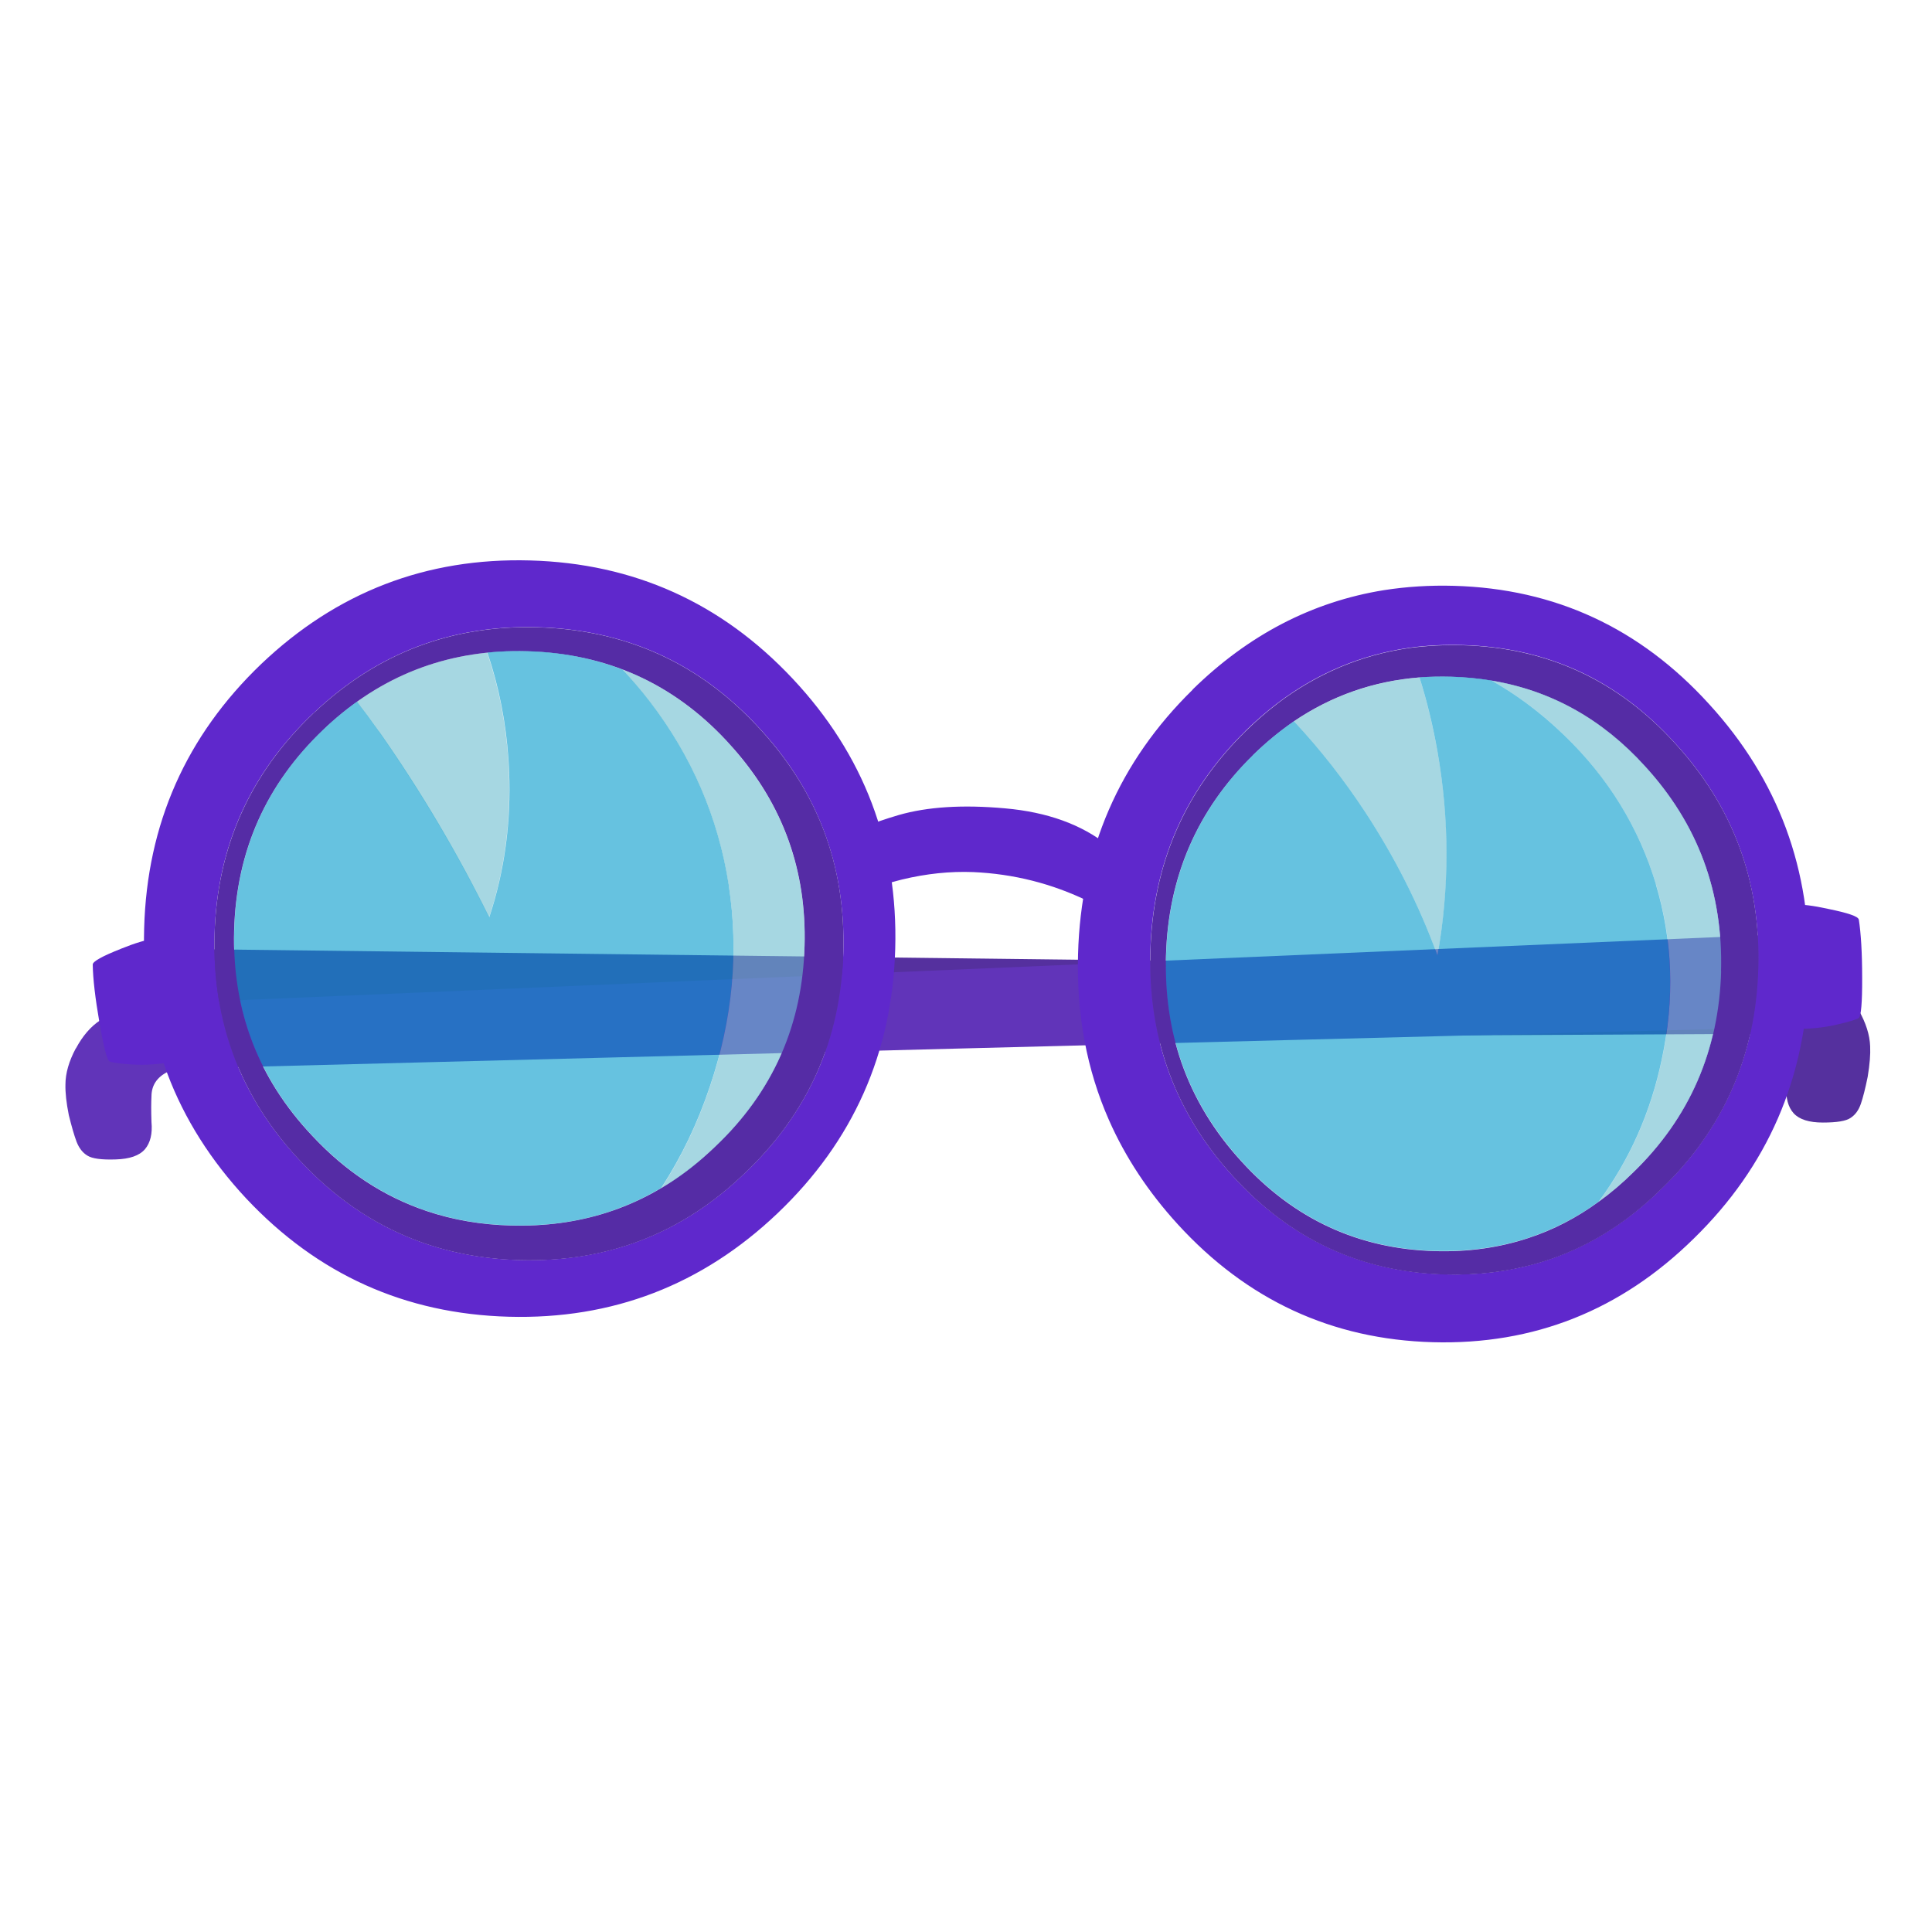 <svg fill="none" height="200" viewBox="0 0 200 200" width="200" xmlns="http://www.w3.org/2000/svg"><path d="m0 0h200v200h-200z" fill="#fff"/><path d="m192.411 104.593c-.727-1.279-1.587-2.234-2.58-2.843-1.392-.852-3.193-1.36-5.404-1.522l-167.365-2.01 1.607 9.634 162.052-.823 2.396.305c1.095.518 1.668 1.33 1.719 2.446.051.62.082 1.513.092 2.67-.071 1.218.174 2.152.747 2.792.594.65 1.607.964 3.03.964 1.443 0 2.395-.152 2.876-.487.482-.315.83-.802 1.055-1.452.225-.659.46-1.583.706-2.791.215-1.29.297-2.345.256-3.168-.041-1.177-.44-2.416-1.177-3.725z" fill="#55309e"/><path d="m7.86 108.532c.696-1.3 1.535-2.274 2.528-2.924 1.382-.903 3.193-1.462 5.425-1.685l169.289-7.228-1.341 9.674-164.007 4.224-2.416.375c-1.095.548-1.648 1.391-1.658 2.508-.031.619-.041 1.512 0 2.67.113 1.218-.113 2.152-.676 2.822-.583.67-1.597 1.015-3.03 1.056-1.453.05-2.436-.082-2.927-.396-.491-.295-.86-.772-1.116-1.422-.246-.649-.512-1.573-.809-2.771-.256-1.279-.368-2.335-.348-3.157 0-1.178.368-2.437 1.075-3.756z" fill="#6134b9"/><path d="m112.654 93.304 2.026-5.787c-2.712-2.162-6.264-3.452-10.635-3.837-4.381-.396-8.045-.162-11.003.69-2.948.863-4.811 1.685-5.558 2.467l2.016 5.522c.788-.436 2.078-.873 3.869-1.31 2.528-.609 4.975-.863 7.36-.772 4.197.183 8.178 1.188 11.925 3.015z" fill="#5f28cc"/><path d="m52.682 79.853c-.02-.376-.041-.761-.061-1.137-.256-3.878-.983-7.593-2.191-11.157-4.954.508-9.458 2.203-13.501 5.096.727.924 1.484 1.949 2.272 3.076.041.051.082.091.113.142 4.289 6.152 8.056 12.517 11.31 19.106 1.587-4.792 2.272-9.827 2.057-15.116z" fill="#6bbdce" fill-opacity=".6"/><path d="m27.042 68.737c-7.779 7.451-11.822 16.568-12.119 27.349-.307 10.791 3.224 20.11 10.563 27.978 7.39 7.868 16.449 11.949 27.176 12.243s20.031-3.279 27.841-10.72c7.81-7.441 11.863-16.568 12.17-27.349.307-10.791-3.235-20.111-10.614-27.978s-16.449-11.949-27.196-12.243c-10.727-.294-20.001 3.279-27.821 10.72zm5.374 5.127c.061-.061.133-.122.195-.183 6.469-6.081 14.146-8.994 23.02-8.751 8.107.223 15.036 2.974 20.768 8.243.676.619 1.341 1.269 1.976 1.959 6.203 6.578 9.171 14.385 8.926 23.42-.246 9.035-3.664 16.709-10.226 22.912-6.469 6.233-14.228 9.218-23.286 8.974-3.91-.111-7.554-.822-10.922-2.132-4.371-1.695-8.291-4.395-11.761-8.111-6.182-6.548-9.151-14.365-8.895-23.44.256-9.076 3.654-16.659 10.195-22.892m91.058-2.467c-7.606 7.451-11.567 16.568-11.864 27.359-.174 6.233.891 11.969 3.204 17.207 1.699 3.847 4.074 7.441 7.104 10.761 7.175 7.857 15.988 11.938 26.428 12.222 10.441.285 19.448-3.289 27.023-10.75 7.626-7.452 11.587-16.568 11.884-27.359.296-10.791-3.143-20.111-10.338-27.968-7.145-7.857-15.938-11.928-26.378-12.223-2.498-.071-4.913.081-7.257.447-7.431 1.198-14.033 4.629-19.817 10.294m5.466 4.294c1.055-1.035 2.14-1.969 3.255-2.832 4.125-3.137 8.701-5.066 13.716-5.787.051 0 .103 0 .143-.02 1.751-.234 3.542-.315 5.384-.264 8.732.244 16.05 3.614 21.956 10.131 6.019 6.548 8.895 14.314 8.639 23.288-.256 8.974-3.562 16.609-9.939 22.781-3.746 3.705-7.922 6.263-12.549 7.674-.123.031-.245.072-.379.102-2.999.873-6.182 1.269-9.56 1.167-8.68-.243-15.998-3.634-21.955-10.172-3.133-3.431-5.415-7.207-6.828-11.329-1.269-3.705-1.842-7.695-1.719-11.959.256-8.984 3.531-16.578 9.846-22.78z" fill="#5f28cc"/><path d="m32.6 73.691c-.061.061-.123.122-.195.183-6.541 6.233-9.939 13.857-10.195 22.892-.256 9.035 2.712 16.893 8.895 23.441 3.47 3.715 7.39 6.416 11.761 8.111 3.368 1.309 7.011 2.02 10.922 2.132 9.059.254 16.817-2.741 23.286-8.974 6.561-6.203 9.97-13.837 10.226-22.913.256-9.076-2.723-16.832-8.926-23.42-.635-.68-1.3-1.34-1.976-1.959-5.732-5.269-12.662-8.02-20.768-8.243-8.874-.244-16.551 2.67-23.02 8.751m.88 1.827c.276-.264.542-.518.819-.761 5.742-5.106 12.488-7.553 20.246-7.34 8.219.223 15.098 3.309 20.645 9.258.266.284.522.569.768.853 5.097 5.797 7.544 12.598 7.319 20.405-.235 8.223-3.327 15.156-9.274 20.78-.788.762-1.607 1.472-2.446 2.132-5.353 4.213-11.587 6.213-18.691 6.02-3.081-.081-5.978-.578-8.69-1.492-4.452-1.492-8.414-4.091-11.884-7.817-5.609-5.949-8.301-13.035-8.066-21.258.235-8.223 3.316-15.126 9.253-20.781zm98.704-2.65c-1.116.853-2.201 1.797-3.255 2.832-6.316 6.203-9.591 13.796-9.847 22.78-.123 4.264.45 8.253 1.719 11.959 1.413 4.121 3.696 7.898 6.828 11.329 5.957 6.548 13.265 9.939 21.955 10.172 3.378.091 6.561-.294 9.561-1.167.133-.031.255-.071.378-.102 4.627-1.401 8.803-3.959 12.549-7.675 6.377-6.172 9.683-13.765 9.939-22.78.256-9.015-2.63-16.75-8.639-23.288-5.906-6.507-13.224-9.888-21.955-10.131-1.843-.051-3.634.041-5.384.264-.041.01-.093.02-.144.02-5.015.721-9.58 2.65-13.716 5.787m-2.487 5.309c1.351-1.32 2.764-2.487 4.238-3.502 3.91-2.65 8.25-4.172 12.999-4.548 1.085-.081 2.18-.102 3.296-.071 1.433.041 2.815.173 4.145.396 6.173 1.025 11.465 3.969 15.897 8.852 5.486 5.979 8.117 13.055 7.881 21.258-.235 8.203-3.255 15.157-9.069 20.791-1.146 1.137-2.344 2.152-3.593 3.056-2.272 1.654-4.698 2.913-7.277 3.756-3.009.995-6.234 1.451-9.663 1.35-7.932-.224-14.616-3.32-20.041-9.289-2.836-3.096-4.903-6.507-6.203-10.223-1.177-3.411-1.72-7.086-1.607-11.025.225-8.193 3.224-15.126 8.997-20.791z" fill="#552ca5"/><g fill-opacity=".6"><path d="m178.162 100.552c.226-8.192-2.395-15.278-7.881-21.257-4.422-4.873-9.724-7.827-15.896-8.852 2.682 1.513 5.2 3.391 7.523 5.654 4.575 4.416 7.749 9.573 9.519 15.461 1.74 5.807 1.945 11.837.614 18.09-1.146 5.482-3.326 10.396-6.53 14.741 1.239-.894 2.436-1.909 3.593-3.056 5.814-5.634 8.833-12.558 9.069-20.791" fill="#6bbdce"/><path d="m75.447 91.649c-1.085-7.005-3.818-13.36-8.199-19.065-.89-1.157-1.822-2.233-2.794-3.269-2.498-.954-5.159-1.563-8.004-1.807-.389-.03-.778-.051-1.187-.081-.225 0-.461-.01-.696-.02-1.402-.041-2.774 0-4.115.142 1.208 3.563 1.935 7.279 2.19 11.157.021.376.041.761.061 1.137.215 5.289-.471 10.335-2.057 15.116-3.245-6.578-7.011-12.954-11.311-19.105-.031-.051-.072-.091-.113-.142-.788-1.117-1.546-2.142-2.272-3.076-.89.639-1.771 1.35-2.631 2.101-.266.254-.542.508-.819.761-5.937 5.654-9.018 12.588-9.253 20.781-.102 3.624.358 7.025 1.392 10.212 1.31 4.041 3.531 7.726 6.674 11.055 3.47 3.716 7.431 6.325 11.884 7.817 2.723.914 5.62 1.411 8.69 1.493 3.828.101 7.401-.427 10.717-1.604 1.433-.508 2.804-1.127 4.145-1.878.123-.061.256-.132.379-.203.113-.072.225-.143.338-.214 2.068-3.187 3.746-6.669 5.016-10.466 2.364-6.995 3.019-13.949 1.955-20.862z" fill="#09c"/><path d="m75.969 77.528c-.246-.284-.502-.569-.768-.853-2.886-3.086-6.131-5.411-9.734-6.964-.338-.142-.676-.254-1.024-.386.962 1.036 1.904 2.111 2.794 3.269 4.381 5.705 7.114 12.06 8.199 19.065 1.065 6.913.409 13.867-1.955 20.861-1.269 3.797-2.948 7.279-5.016 10.467.328-.203.665-.396.993-.609.717-.467 1.433-.975 2.119-1.513.584-.467 1.167-.954 1.72-1.482.246-.213.481-.426.717-.65 3.061-2.893 5.364-6.121 6.909-9.705 1.464-3.391 2.252-7.076 2.364-11.075.215-7.807-2.221-14.608-7.319-20.405z" fill="#6bbdce"/><path d="m148.806 77.803c-.46-2.619-1.074-5.177-1.863-7.675-4.749.386-9.089 1.898-12.999 4.548 2.702 2.914 5.159 6.05 7.38 9.4 3.091 4.7 5.589 9.654 7.482 14.852 1.259-6.995 1.259-14.04 0-21.126z" fill="#6bbdce"/><path d="m171.427 91.558c-1.77-5.888-4.933-11.045-9.519-15.461-2.334-2.264-4.841-4.142-7.523-5.655-1.341-.223-2.723-.355-4.146-.396-1.115-.03-2.211 0-3.296.071.789 2.497 1.403 5.056 1.863 7.675 1.249 7.096 1.249 14.141 0 21.126-1.893-5.198-4.391-10.142-7.482-14.852-2.211-3.35-4.668-6.487-7.38-9.4-1.474 1.005-2.876 2.172-4.238 3.502-5.762 5.665-8.762 12.598-8.997 20.791-.113 3.938.42 7.613 1.607 11.024 1.3 3.726 3.378 7.127 6.203 10.223 5.425 5.969 12.099 9.066 20.042 9.289 3.429.091 6.653-.355 9.662-1.35 2.58-.853 5.005-2.102 7.278-3.756 3.204-4.345 5.384-9.259 6.53-14.741 1.331-6.253 1.126-12.283-.614-18.09z" fill="#09c"/></g><path d="m12.497 98.228c-1.924.761-2.887 1.299-2.897 1.614.02 1.472.256 3.472.696 6.02.44 2.548.788 3.878 1.034 4.01.266.132 1.065.243 2.395.325 1.351.081 2.774-.021 4.279-.295-1.433-3.837-2.119-8.07-2.078-12.71-.778.081-1.924.426-3.439 1.036m179.925-3.046c-.052-.315-1.096-.67-3.122-1.086-1.597-.355-2.795-.497-3.583-.447.85 4.548.901 8.832.133 12.863 1.546.01 2.958-.132 4.269-.437 1.33-.304 2.098-.538 2.313-.7.235-.183.358-1.554.348-4.142 0-2.599-.123-4.619-.348-6.061z" fill="#5f28cc"/></svg>